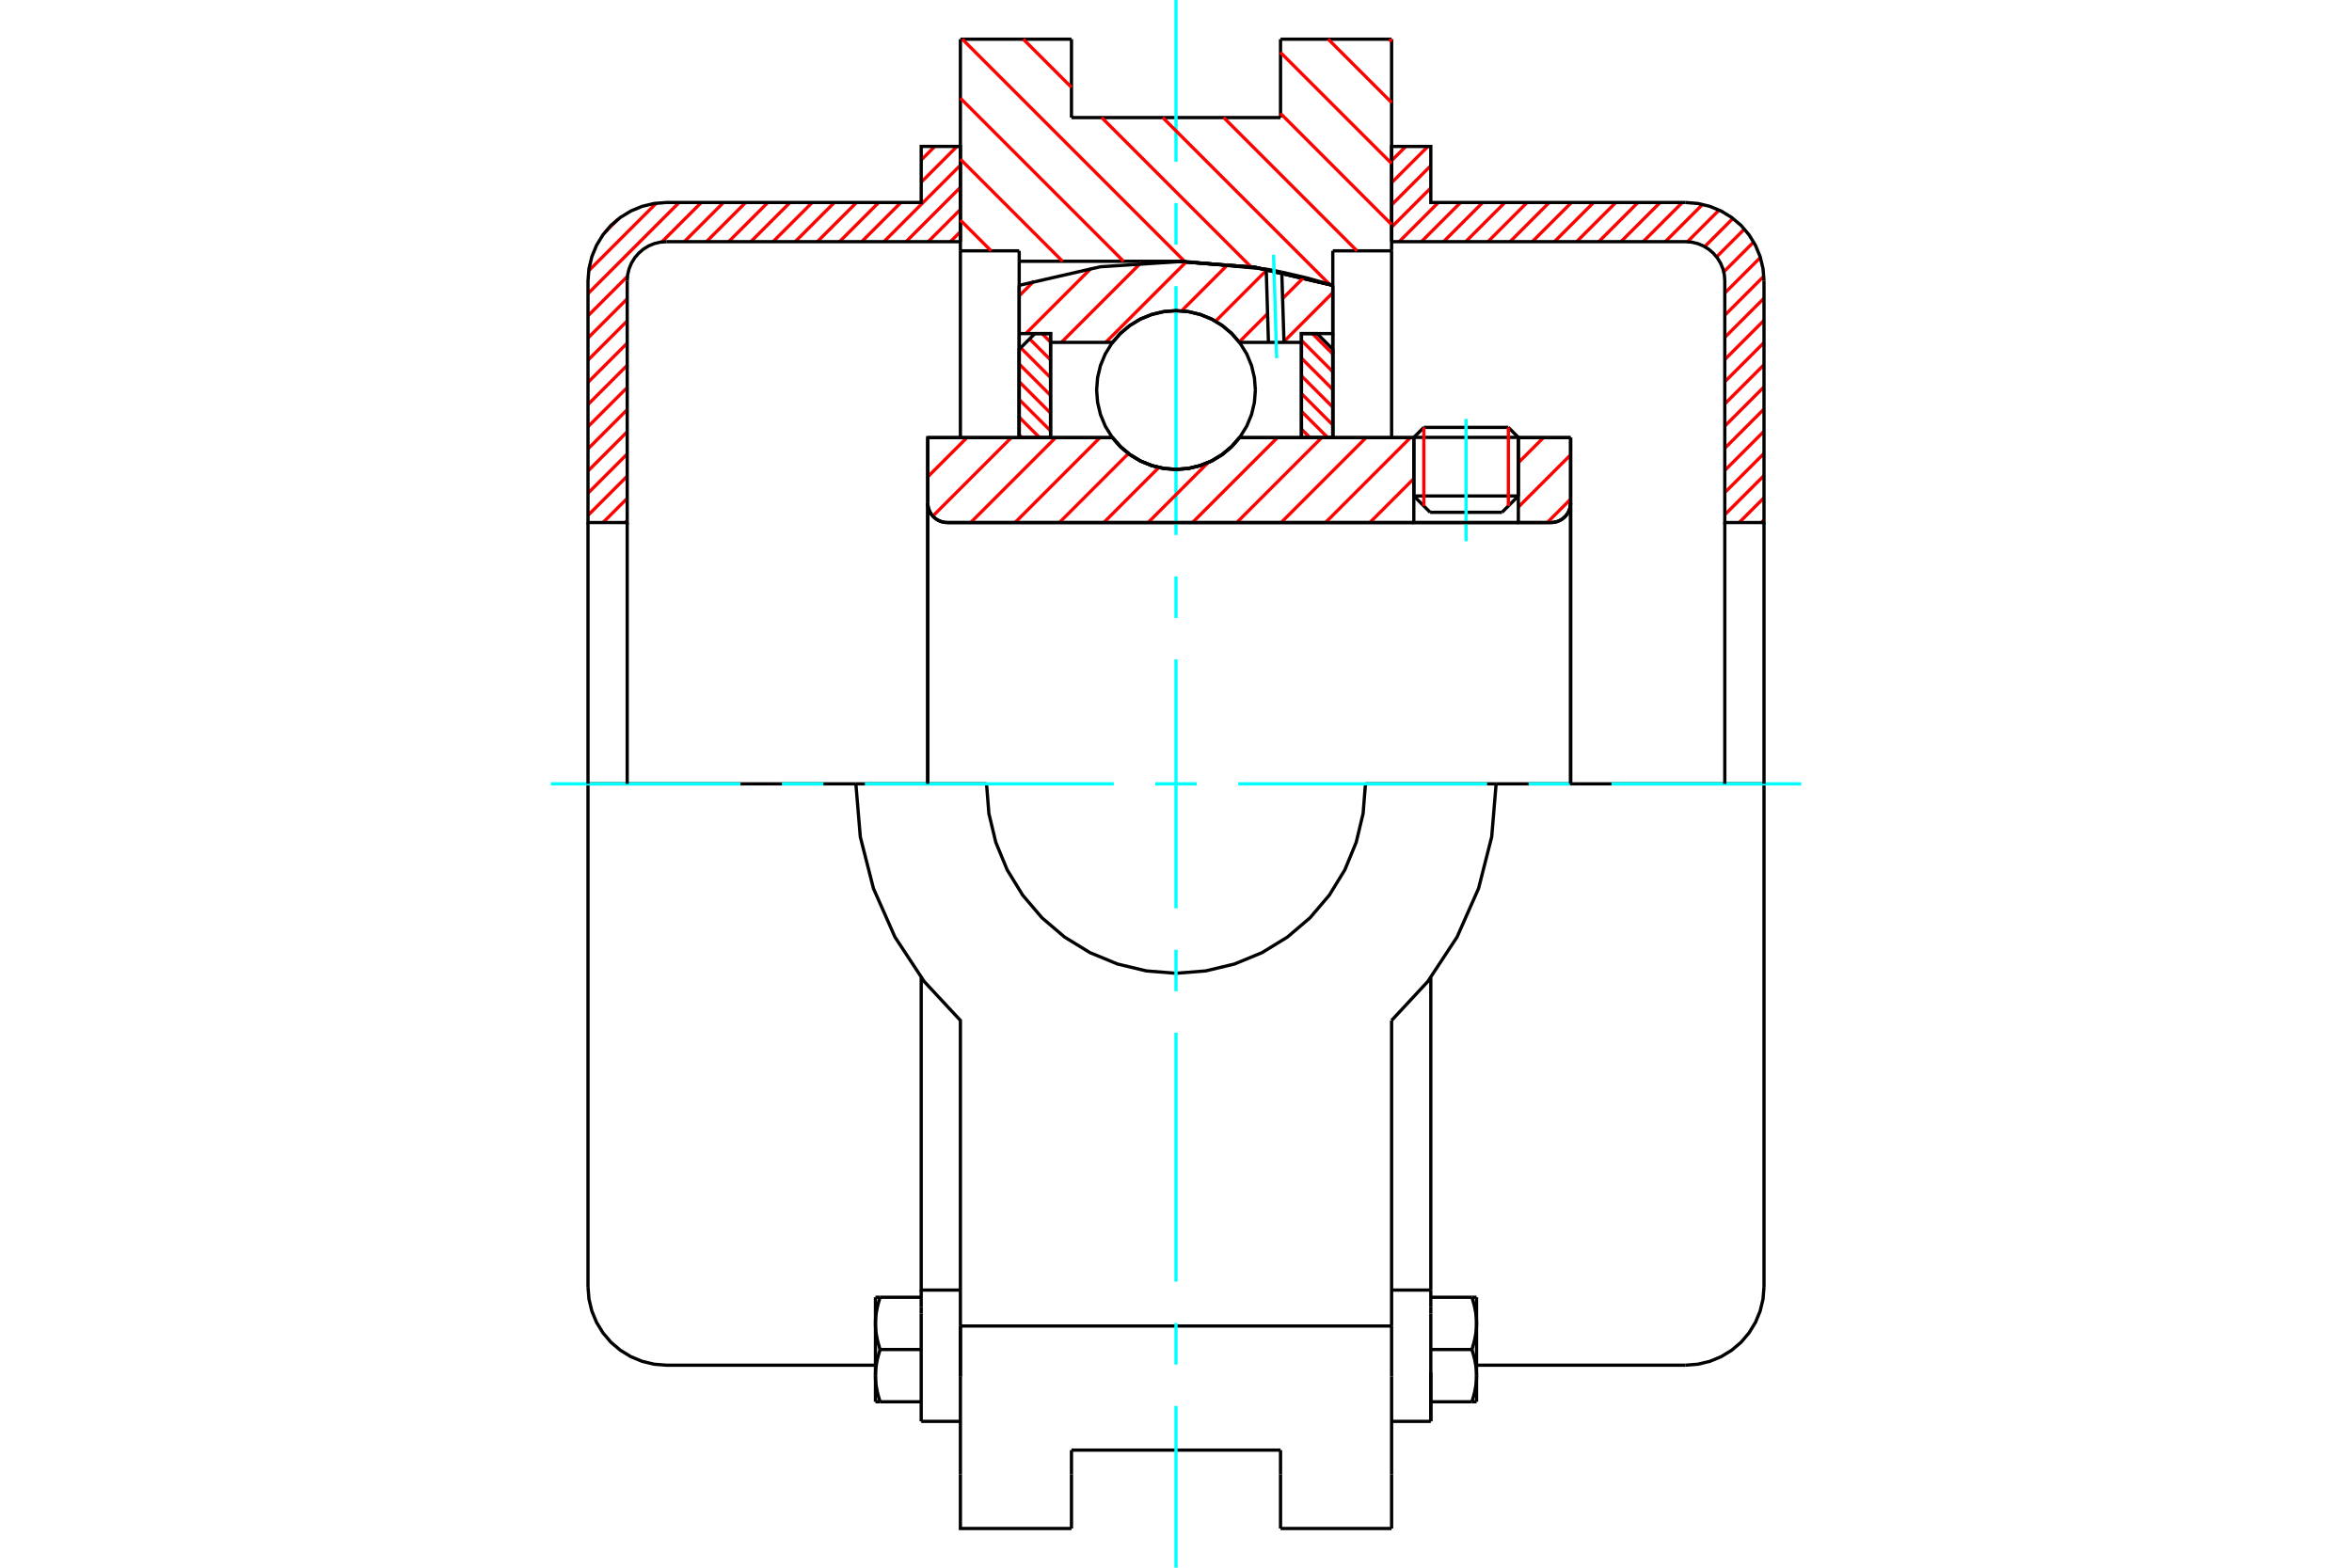 <?xml version="1.0" standalone="no"?>
<!DOCTYPE svg PUBLIC "-//W3C//DTD SVG 1.1//EN"
	"http://www.w3.org/Graphics/SVG/1.1/DTD/svg11.dtd">
<svg xmlns="http://www.w3.org/2000/svg" height="100%" width="100%" viewBox="0 0 36000 24000">
	<rect x="-1800" y="-1200" width="39600" height="26400" style="fill:#FFF"/>
	<g style="fill:none; fill-rule:evenodd" transform="matrix(1 0 0 1 0 0)">
		<g style="fill:none; stroke:#000; stroke-width:50; shape-rendering:geometricPrecision">
			<line x1="23240" y1="6696" x2="21640" y2="6696"/>
			<line x1="21793" y1="6543" x2="23087" y2="6543"/>
			<line x1="21640" y1="7593" x2="23240" y2="7593"/>
			<line x1="22990" y1="7843" x2="21890" y2="7843"/>
			<polyline points="23740,8000 23787,7996 23833,7985 23876,7967 23916,7943 23952,7912 23983,7876 24007,7836 24025,7793 24036,7747 24040,7700"/>
			<line x1="24040" y1="6700" x2="24040" y2="7700"/>
			<line x1="23240" y1="6700" x2="24040" y2="6700"/>
			<line x1="18972" y1="6700" x2="21640" y2="6700"/>
			<polyline points="17028,6700 17152,6841 17296,6961 17457,7058 17630,7128 17813,7172 18000,7186 18187,7172 18370,7128 18543,7058 18704,6961 18848,6841 18972,6700"/>
			<line x1="14200" y1="6700" x2="17028" y2="6700"/>
			<line x1="14200" y1="7700" x2="14200" y2="6700"/>
			<polyline points="14200,7700 14204,7747 14215,7793 14233,7836 14257,7876 14288,7912 14324,7943 14364,7967 14407,7985 14453,7996 14500,8000"/>
			<line x1="23740" y1="8000" x2="14500" y2="8000"/>
			<line x1="24040" y1="7700" x2="24040" y2="12000"/>
			<line x1="14200" y1="7700" x2="14200" y2="12000"/>
			<line x1="21793" y1="6543" x2="21640" y2="6696"/>
			<line x1="23240" y1="6696" x2="23087" y2="6543"/>
			<line x1="22990" y1="7843" x2="23240" y2="7593"/>
			<line x1="21640" y1="7593" x2="21890" y2="7843"/>
			<line x1="21640" y1="6696" x2="21640" y2="7593"/>
			<line x1="23240" y1="7593" x2="23240" y2="6696"/>
			<line x1="21300" y1="600" x2="21300" y2="3840"/>
			<line x1="19600" y1="600" x2="21300" y2="600"/>
			<line x1="19600" y1="1800" x2="19600" y2="600"/>
			<line x1="16400" y1="1800" x2="19600" y2="1800"/>
			<line x1="16400" y1="600" x2="16400" y2="1800"/>
			<line x1="14700" y1="600" x2="16400" y2="600"/>
			<line x1="14700" y1="3840" x2="14700" y2="600"/>
			<line x1="15600" y1="3840" x2="14700" y2="3840"/>
			<line x1="15600" y1="4000" x2="15600" y2="3840"/>
			<line x1="18000" y1="4000" x2="15600" y2="4000"/>
			<polyline points="20400,4368 19214,4093 18000,4000"/>
			<line x1="20400" y1="3840" x2="20400" y2="4368"/>
			<line x1="21300" y1="3840" x2="20400" y2="3840"/>
			<line x1="22900" y1="12000" x2="20900" y2="12000"/>
			<line x1="15100" y1="12000" x2="13100" y2="12000"/>
			<polyline points="15100,12000 15136,12454 15242,12896 15416,13317 15654,13705 15949,14051 16295,14346 16683,14584 17104,14758 17546,14864 18000,14900 18454,14864 18896,14758 19317,14584 19705,14346 20051,14051 20346,13705 20584,13317 20758,12896 20864,12454 20900,12000"/>
			<polyline points="13100,12000 13168,12812 13369,13601 13698,14345 14146,15026 14700,15622 14700,20300"/>
			<line x1="21300" y1="20300" x2="14700" y2="20300"/>
			<line x1="21300" y1="15622" x2="21300" y2="20300"/>
			<polyline points="21300,15622 21854,15026 22302,14345 22631,13601 22832,12812 22900,12000"/>
			<line x1="21300" y1="21075" x2="21300" y2="20300"/>
			<line x1="21300" y1="22570" x2="21300" y2="21075"/>
			<line x1="21300" y1="23400" x2="21300" y2="22570"/>
			<line x1="21300" y1="3840" x2="21300" y2="6700"/>
			<line x1="20400" y1="4368" x2="20400" y2="6700"/>
			<line x1="15600" y1="6700" x2="15600" y2="4000"/>
			<line x1="14700" y1="6700" x2="14700" y2="3840"/>
			<line x1="16400" y1="22570" x2="16400" y2="22200"/>
			<line x1="16400" y1="23400" x2="16400" y2="22570"/>
			<line x1="16400" y1="22200" x2="19600" y2="22200"/>
			<line x1="19600" y1="22570" x2="19600" y2="23400"/>
			<line x1="19600" y1="22200" x2="19600" y2="22570"/>
			<line x1="14700" y1="21075" x2="14700" y2="22570"/>
			<line x1="19600" y1="23400" x2="21300" y2="23400"/>
			<polyline points="14700,22570 14700,23400 16400,23400"/>
			<line x1="14700" y1="21075" x2="14700" y2="20300"/>
			<polyline points="20400,4368 19214,4093 18000,4000"/>
			<line x1="14100" y1="20110" x2="14100" y2="21760"/>
			<line x1="14100" y1="20013" x2="14100" y2="20110"/>
			<line x1="14100" y1="19750" x2="14100" y2="20013"/>
			<polyline points="14100,14966 14100,19750 14700,19750"/>
			<line x1="14700" y1="20300" x2="14700" y2="21075"/>
			<polyline points="13400,21060 13400,21071 13400,21082 13401,21093 13401,21104 13401,21115 13402,21126 13403,21137 13404,21148 13405,21159 13406,21170 13407,21181 13408,21192 13410,21203 13411,21214 13413,21225 13415,21236 13417,21247 13419,21259 13421,21270 13423,21281 13425,21293 13428,21304 13430,21315 13433,21327 13436,21339 13439,21350 13442,21362 13445,21374 13449,21386 13452,21398 13456,21410 13459,21423 13463,21435 13467,21448 13471,21460"/>
			<line x1="13400" y1="21460" x2="13400" y2="21060"/>
			<line x1="13471" y1="21460" x2="13400" y2="21460"/>
			<polyline points="13400,20260 13400,20271 13400,20282 13401,20293 13401,20304 13401,20315 13402,20326 13403,20337 13404,20348 13405,20359 13406,20370 13407,20381 13408,20392 13410,20403 13411,20414 13413,20425 13415,20436 13417,20447 13419,20459 13421,20470 13423,20481 13425,20493 13428,20504 13430,20515 13433,20527 13436,20539 13439,20550 13442,20562 13445,20574 13449,20586 13452,20598 13456,20610 13459,20623 13463,20635 13467,20648 13471,20660"/>
			<line x1="13400" y1="21060" x2="13400" y2="20260"/>
			<polyline points="13471,20660 13467,20673 13463,20685 13459,20698 13456,20710 13452,20722 13449,20734 13445,20746 13442,20758 13439,20770 13436,20782 13433,20793 13430,20805 13428,20817 13425,20828 13423,20839 13421,20851 13419,20862 13417,20873 13415,20884 13413,20895 13411,20907 13410,20918 13408,20929 13407,20940 13406,20951 13405,20962 13404,20973 13403,20984 13402,20994 13401,21005 13401,21016 13401,21027 13400,21038 13400,21049 13400,21060"/>
			<line x1="13400" y1="19860" x2="13471" y2="19860"/>
			<line x1="13400" y1="20260" x2="13400" y2="19860"/>
			<polyline points="13471,19860 13467,19873 13463,19885 13459,19898 13456,19910 13452,19922 13449,19934 13445,19946 13442,19958 13439,19970 13436,19982 13433,19993 13430,20005 13428,20017 13425,20028 13423,20039 13421,20051 13419,20062 13417,20073 13415,20084 13413,20095 13411,20107 13410,20118 13408,20129 13407,20140 13406,20151 13405,20162 13404,20173 13403,20184 13402,20194 13401,20205 13401,20216 13401,20227 13400,20238 13400,20249 13400,20260"/>
			<line x1="14100" y1="20660" x2="13471" y2="20660"/>
			<line x1="14100" y1="19860" x2="13471" y2="19860"/>
			<line x1="14100" y1="21460" x2="13471" y2="21460"/>
			<line x1="10200" y1="12000" x2="9000" y2="12000"/>
			<line x1="13100" y1="12000" x2="10200" y2="12000"/>
			<line x1="9000" y1="12000" x2="9000" y2="19700"/>
			<line x1="14100" y1="21760" x2="14700" y2="21760"/>
			<polyline points="9000,19700 9015,19888 9059,20071 9131,20245 9229,20405 9351,20549 9495,20671 9655,20769 9829,20841 10012,20885 10200,20900 13400,20900"/>
			<line x1="21900" y1="21758" x2="21900" y2="21010"/>
			<line x1="21300" y1="19750" x2="21900" y2="19750"/>
			<line x1="21900" y1="20013" x2="21900" y2="19750"/>
			<line x1="21900" y1="20110" x2="21900" y2="20013"/>
			<line x1="21900" y1="21760" x2="21900" y2="20110"/>
			<line x1="21900" y1="19750" x2="21900" y2="14966"/>
			<line x1="22529" y1="19860" x2="22600" y2="19860"/>
			<polyline points="22600,20260 22600,20249 22600,20238 22599,20227 22599,20216 22599,20205 22598,20194 22597,20184 22596,20173 22595,20162 22594,20151 22593,20140 22592,20129 22590,20118 22589,20107 22587,20095 22585,20084 22583,20073 22581,20062 22579,20051 22577,20039 22575,20028 22572,20017 22570,20005 22567,19993 22564,19982 22561,19970 22558,19958 22555,19946 22551,19934 22548,19922 22544,19910 22541,19898 22537,19885 22533,19873 22529,19860"/>
			<line x1="22600" y1="19860" x2="22600" y2="20260"/>
			<polyline points="22600,21060 22600,21049 22600,21038 22599,21027 22599,21016 22599,21005 22598,20994 22597,20984 22596,20973 22595,20962 22594,20951 22593,20940 22592,20929 22590,20918 22589,20907 22587,20895 22585,20884 22583,20873 22581,20862 22579,20851 22577,20839 22575,20828 22572,20817 22570,20805 22567,20793 22564,20782 22561,20770 22558,20758 22555,20746 22551,20734 22548,20722 22544,20710 22541,20698 22537,20685 22533,20673 22529,20660"/>
			<line x1="22600" y1="20260" x2="22600" y2="21060"/>
			<polyline points="22529,20660 22533,20648 22537,20635 22541,20623 22544,20610 22548,20598 22551,20586 22555,20574 22558,20562 22561,20550 22564,20539 22567,20527 22570,20515 22572,20504 22575,20493 22577,20481 22579,20470 22581,20459 22583,20447 22585,20436 22587,20425 22589,20414 22590,20403 22592,20392 22593,20381 22594,20370 22595,20359 22596,20348 22597,20337 22598,20326 22599,20315 22599,20304 22599,20293 22600,20282 22600,20271 22600,20260"/>
			<line x1="22600" y1="21460" x2="22529" y2="21460"/>
			<line x1="22600" y1="21060" x2="22600" y2="21460"/>
			<polyline points="22529,21460 22533,21448 22537,21435 22541,21423 22544,21410 22548,21398 22551,21386 22555,21374 22558,21362 22561,21350 22564,21339 22567,21327 22570,21315 22572,21304 22575,21293 22577,21281 22579,21270 22581,21259 22583,21247 22585,21236 22587,21225 22589,21214 22590,21203 22592,21192 22593,21181 22594,21170 22595,21159 22596,21148 22597,21137 22598,21126 22599,21115 22599,21104 22599,21093 22600,21082 22600,21071 22600,21060"/>
			<line x1="21900" y1="21460" x2="22529" y2="21460"/>
			<line x1="21900" y1="20660" x2="22529" y2="20660"/>
			<line x1="21900" y1="19860" x2="22529" y2="19860"/>
			<polyline points="27000,12000 25800,12000 22900,12000"/>
			<line x1="27000" y1="19700" x2="27000" y2="12000"/>
			<line x1="21300" y1="21760" x2="21900" y2="21760"/>
			<polyline points="25800,20900 25988,20885 26171,20841 26345,20769 26505,20671 26649,20549 26771,20405 26869,20245 26941,20071 26985,19888 27000,19700"/>
			<line x1="22600" y1="20900" x2="25800" y2="20900"/>
		</g>
		<g style="fill:none; stroke:#0FF; stroke-width:50; shape-rendering:geometricPrecision">
			<line x1="22440" y1="8286" x2="22440" y2="6413"/>
			<line x1="8430" y1="12000" x2="11333" y2="12000"/>
			<line x1="11968" y1="12000" x2="12603" y2="12000"/>
			<line x1="13238" y1="12000" x2="17048" y2="12000"/>
			<line x1="17683" y1="12000" x2="18317" y2="12000"/>
			<line x1="18952" y1="12000" x2="22762" y2="12000"/>
			<line x1="23397" y1="12000" x2="24032" y2="12000"/>
			<line x1="24667" y1="12000" x2="27570" y2="12000"/>
			<line x1="18000" y1="24000" x2="18000" y2="21525"/>
			<line x1="18000" y1="20890" x2="18000" y2="20255"/>
			<line x1="18000" y1="19620" x2="18000" y2="15810"/>
			<line x1="18000" y1="15175" x2="18000" y2="14540"/>
			<line x1="18000" y1="13905" x2="18000" y2="10095"/>
			<line x1="18000" y1="9460" x2="18000" y2="8825"/>
			<line x1="18000" y1="8190" x2="18000" y2="4380"/>
			<line x1="18000" y1="3745" x2="18000" y2="3110"/>
			<line x1="18000" y1="2475" x2="18000" y2="0"/>
		</g>
		<g style="fill:none; stroke:#F00; stroke-width:50; shape-rendering:geometricPrecision">
			<line x1="27000" y1="7959" x2="26959" y2="8000"/>
			<line x1="27000" y1="7620" x2="26620" y2="8000"/>
			<line x1="27000" y1="7280" x2="26400" y2="7880"/>
			<line x1="27000" y1="6941" x2="26400" y2="7541"/>
			<line x1="27000" y1="6602" x2="26400" y2="7202"/>
			<line x1="27000" y1="6262" x2="26400" y2="6862"/>
			<line x1="27000" y1="5923" x2="26400" y2="6523"/>
			<line x1="27000" y1="5583" x2="26400" y2="6183"/>
			<line x1="27000" y1="5244" x2="26400" y2="5844"/>
			<line x1="27000" y1="4904" x2="26400" y2="5504"/>
			<line x1="27000" y1="4565" x2="26400" y2="5165"/>
			<line x1="26998" y1="4228" x2="26400" y2="4826"/>
			<line x1="26945" y1="3941" x2="26400" y2="4486"/>
			<line x1="26842" y1="3705" x2="26384" y2="4163"/>
			<line x1="26700" y1="3507" x2="26274" y2="3933"/>
			<line x1="26524" y1="3344" x2="26092" y2="3776"/>
			<line x1="26313" y1="3215" x2="25828" y2="3701"/>
			<line x1="26060" y1="3129" x2="25489" y2="3700"/>
			<line x1="25750" y1="3100" x2="25150" y2="3700"/>
			<line x1="25410" y1="3100" x2="24810" y2="3700"/>
			<line x1="25071" y1="3100" x2="24471" y2="3700"/>
			<line x1="24732" y1="3100" x2="24132" y2="3700"/>
			<line x1="24392" y1="3100" x2="23792" y2="3700"/>
			<line x1="24053" y1="3100" x2="23453" y2="3700"/>
			<line x1="23713" y1="3100" x2="23113" y2="3700"/>
			<line x1="23374" y1="3100" x2="22774" y2="3700"/>
			<line x1="23034" y1="3100" x2="22434" y2="3700"/>
			<line x1="22695" y1="3100" x2="22095" y2="3700"/>
			<line x1="22356" y1="3100" x2="21756" y2="3700"/>
			<line x1="22016" y1="3100" x2="21416" y2="3700"/>
			<line x1="21900" y1="2877" x2="21300" y2="3477"/>
			<line x1="21900" y1="2537" x2="21300" y2="3137"/>
			<line x1="21856" y1="2242" x2="21300" y2="2798"/>
			<line x1="21517" y1="2242" x2="21300" y2="2459"/>
		</g>
		<g style="fill:none; stroke:#000; stroke-width:50; shape-rendering:geometricPrecision">
			<polyline points="21300,3700 21300,2242 21900,2242 21900,3100 25800,3100"/>
			<polyline points="27000,4300 26985,4112 26941,3929 26869,3755 26771,3595 26649,3451 26505,3329 26345,3231 26171,3159 25988,3115 25800,3100"/>
			<polyline points="27000,4300 27000,8000 26400,8000 26400,4300 26393,4206 26371,4115 26335,4028 26285,3947 26224,3876 26153,3815 26072,3765 25985,3729 25894,3707 25800,3700 21300,3700"/>
			<line x1="27000" y1="12000" x2="27000" y2="8000"/>
			<line x1="26400" y1="8000" x2="26400" y2="12000"/>
		</g>
		<g style="fill:none; stroke:#F00; stroke-width:50; shape-rendering:geometricPrecision">
			<line x1="14700" y1="3547" x2="14547" y2="3700"/>
			<line x1="14700" y1="3207" x2="14207" y2="3700"/>
			<line x1="14700" y1="2868" x2="13868" y2="3700"/>
			<line x1="9600" y1="7968" x2="9568" y2="8000"/>
			<line x1="14700" y1="2529" x2="13529" y2="3700"/>
			<line x1="9600" y1="7629" x2="9229" y2="8000"/>
			<line x1="14647" y1="2242" x2="14100" y2="2789"/>
			<line x1="13789" y1="3100" x2="13189" y2="3700"/>
			<line x1="9600" y1="7289" x2="9000" y2="7889"/>
			<line x1="14308" y1="2242" x2="14100" y2="2450"/>
			<line x1="13450" y1="3100" x2="12850" y2="3700"/>
			<line x1="9600" y1="6950" x2="9000" y2="7550"/>
			<line x1="13110" y1="3100" x2="12510" y2="3700"/>
			<line x1="9600" y1="6610" x2="9000" y2="7210"/>
			<line x1="12771" y1="3100" x2="12171" y2="3700"/>
			<line x1="9600" y1="6271" x2="9000" y2="6871"/>
			<line x1="12432" y1="3100" x2="11832" y2="3700"/>
			<line x1="9600" y1="5932" x2="9000" y2="6532"/>
			<line x1="12092" y1="3100" x2="11492" y2="3700"/>
			<line x1="9600" y1="5592" x2="9000" y2="6192"/>
			<line x1="11753" y1="3100" x2="11153" y2="3700"/>
			<line x1="9600" y1="5253" x2="9000" y2="5853"/>
			<line x1="11413" y1="3100" x2="10813" y2="3700"/>
			<line x1="9600" y1="4913" x2="9000" y2="5513"/>
			<line x1="11074" y1="3100" x2="10474" y2="3700"/>
			<line x1="9600" y1="4574" x2="9000" y2="5174"/>
			<line x1="10734" y1="3100" x2="10130" y2="3704"/>
			<line x1="9604" y1="4230" x2="9000" y2="4834"/>
			<line x1="10395" y1="3100" x2="9000" y2="4495"/>
			<line x1="10046" y1="3110" x2="9010" y2="4146"/>
			<line x1="9461" y1="3355" x2="9255" y2="3561"/>
		</g>
		<g style="fill:none; stroke:#000; stroke-width:50; shape-rendering:geometricPrecision">
			<polyline points="14700,3700 14700,2242 14100,2242 14100,3100 10200,3100 10012,3115 9829,3159 9655,3231 9495,3329 9351,3451 9229,3595 9131,3755 9059,3929 9015,4112 9000,4300 9000,8000 9600,8000 9600,4300"/>
			<polyline points="10200,3700 10106,3707 10015,3729 9928,3765 9847,3815 9776,3876 9715,3947 9665,4028 9629,4115 9607,4206 9600,4300"/>
			<line x1="10200" y1="3700" x2="14700" y2="3700"/>
			<line x1="9000" y1="12000" x2="9000" y2="8000"/>
			<line x1="9600" y1="8000" x2="9600" y2="12000"/>
		</g>
		<g style="fill:none; stroke:#F00; stroke-width:50; shape-rendering:geometricPrecision">
			<line x1="21264" y1="600" x2="21300" y2="636"/>
			<line x1="20330" y1="600" x2="21300" y2="1570"/>
			<line x1="19600" y1="803" x2="21300" y2="2503"/>
			<line x1="19600" y1="1737" x2="21300" y2="3437"/>
			<line x1="18730" y1="1800" x2="20770" y2="3840"/>
			<line x1="17797" y1="1800" x2="20352" y2="4355"/>
			<line x1="15663" y1="600" x2="16400" y2="1337"/>
			<line x1="16863" y1="1800" x2="19150" y2="4087"/>
			<line x1="14730" y1="600" x2="18134" y2="4004"/>
			<line x1="14700" y1="1503" x2="17197" y2="4000"/>
			<line x1="14700" y1="2437" x2="16263" y2="4000"/>
			<line x1="14700" y1="3370" x2="15170" y2="3840"/>
		</g>
		<g style="fill:none; stroke:#000; stroke-width:50; shape-rendering:geometricPrecision">
			<polyline points="20400,4368 19214,4093 18000,4000"/>
		</g>
		<g style="fill:none; stroke:#F00; stroke-width:50; shape-rendering:geometricPrecision">
			<line x1="23087" y1="6543" x2="23087" y2="7746"/>
			<line x1="21793" y1="7746" x2="21793" y2="6543"/>
			<line x1="15600" y1="6659" x2="15641" y2="6700"/>
			<line x1="15600" y1="6387" x2="15913" y2="6700"/>
			<line x1="15600" y1="6116" x2="16080" y2="6596"/>
			<line x1="15600" y1="5844" x2="16080" y2="6324"/>
			<line x1="15600" y1="5573" x2="16080" y2="6053"/>
			<line x1="15623" y1="5324" x2="16080" y2="5781"/>
			<line x1="15759" y1="5188" x2="16080" y2="5510"/>
			<line x1="15949" y1="5107" x2="16080" y2="5238"/>
		</g>
		<g style="fill:none; stroke:#000; stroke-width:50; shape-rendering:geometricPrecision">
			<polyline points="16080,6700 16080,5107 15840,5107 15600,5347 15600,6700 16080,6700"/>
		</g>
		<g style="fill:none; stroke:#F00; stroke-width:50; shape-rendering:geometricPrecision">
			<line x1="20087" y1="5107" x2="20400" y2="5419"/>
			<line x1="19920" y1="5211" x2="20400" y2="5691"/>
			<line x1="19920" y1="5483" x2="20400" y2="5963"/>
			<line x1="19920" y1="5754" x2="20400" y2="6234"/>
			<line x1="19920" y1="6026" x2="20400" y2="6506"/>
			<line x1="19920" y1="6297" x2="20323" y2="6700"/>
			<line x1="19920" y1="6569" x2="20051" y2="6700"/>
		</g>
		<g style="fill:none; stroke:#000; stroke-width:50; shape-rendering:geometricPrecision">
			<polyline points="19920,6700 19920,5107 20160,5107 20400,5347 20400,6700 19920,6700"/>
			<polyline points="19215,5971 19200,5781 19156,5596 19083,5419 18983,5257 18859,5112 18714,4988 18552,4888 18375,4815 18190,4771 18000,4756 17810,4771 17625,4815 17448,4888 17286,4988 17141,5112 17017,5257 16917,5419 16844,5596 16800,5781 16785,5971 16800,6161 16844,6346 16917,6523 17017,6685 17141,6830 17286,6954 17448,7054 17625,7127 17810,7171 18000,7186 18190,7171 18375,7127 18552,7054 18714,6954 18859,6830 18983,6685 19083,6523 19156,6346 19200,6161 19215,5971"/>
		</g>
		<g style="fill:none; stroke:#F00; stroke-width:50; shape-rendering:geometricPrecision">
			<line x1="20400" y1="4481" x2="19652" y2="5229"/>
			<line x1="19958" y1="4245" x2="19632" y2="4571"/>
			<line x1="19402" y1="4801" x2="18967" y2="5236"/>
			<line x1="19381" y1="4142" x2="18605" y2="4918"/>
			<line x1="18802" y1="4042" x2="18085" y2="4760"/>
			<line x1="18160" y1="4006" x2="16924" y2="5242"/>
			<line x1="17467" y1="4020" x2="16245" y2="5242"/>
			<line x1="16698" y1="4110" x2="15701" y2="5107"/>
			<line x1="15828" y1="4302" x2="15600" y2="4529"/>
		</g>
		<g style="fill:none; stroke:#000; stroke-width:50; shape-rendering:geometricPrecision">
			<polyline points="15600,6700 15600,5107 15600,4368"/>
			<polyline points="19381,4120 18113,4001 16842,4084 15600,4368"/>
			<polyline points="19619,4166 19500,4142 19381,4120"/>
			<polyline points="20400,4368 20012,4257 19619,4166"/>
			<polyline points="20400,4368 20400,5107 19920,5107 19920,5242 19920,6700"/>
			<polyline points="19920,5242 19653,5242 19415,5242 18972,5242 18848,5101 18704,4981 18543,4884 18370,4814 18187,4770 18000,4756 17813,4770 17630,4814 17457,4884 17296,4981 17152,5101 17028,5242 16080,5242 16080,6700"/>
			<polyline points="16080,5242 16080,5107 15600,5107"/>
			<line x1="20400" y1="5107" x2="20400" y2="6700"/>
		</g>
		<g style="fill:none; stroke:#0FF; stroke-width:50; shape-rendering:geometricPrecision">
			<line x1="19541" y1="5484" x2="19493" y2="3900"/>
		</g>
		<g style="fill:none; stroke:#000; stroke-width:50; shape-rendering:geometricPrecision">
			<line x1="19415" y1="5242" x2="19381" y2="4120"/>
			<line x1="19653" y1="5242" x2="19619" y2="4166"/>
		</g>
		<g style="fill:none; stroke:#F00; stroke-width:50; shape-rendering:geometricPrecision">
			<line x1="24040" y1="7642" x2="23682" y2="8000"/>
			<line x1="24040" y1="6963" x2="23240" y2="7763"/>
			<line x1="23624" y1="6700" x2="23240" y2="7084"/>
			<line x1="21640" y1="7327" x2="20967" y2="8000"/>
			<line x1="21588" y1="6700" x2="20288" y2="8000"/>
			<line x1="20909" y1="6700" x2="19609" y2="8000"/>
			<line x1="20230" y1="6700" x2="18930" y2="8000"/>
			<line x1="19552" y1="6700" x2="18252" y2="8000"/>
			<line x1="18491" y1="7082" x2="17573" y2="8000"/>
			<line x1="17737" y1="7157" x2="16894" y2="8000"/>
			<line x1="17272" y1="6943" x2="16215" y2="8000"/>
			<line x1="16836" y1="6700" x2="15536" y2="8000"/>
			<line x1="16157" y1="6700" x2="14857" y2="8000"/>
			<line x1="15479" y1="6700" x2="14278" y2="7901"/>
			<line x1="14800" y1="6700" x2="14200" y2="7300"/>
		</g>
		<g style="fill:none; stroke:#000; stroke-width:50; shape-rendering:geometricPrecision">
			<line x1="24040" y1="12000" x2="24040" y2="6700"/>
			<polyline points="23740,8000 23787,7996 23833,7985 23876,7967 23916,7943 23952,7912 23983,7876 24007,7836 24025,7793 24036,7747 24040,7700"/>
			<polyline points="23740,8000 23240,8000 23240,6700"/>
			<polyline points="23240,8000 21640,8000 21640,6700"/>
			<line x1="21640" y1="8000" x2="14500" y2="8000"/>
			<polyline points="14200,7700 14204,7747 14215,7793 14233,7836 14257,7876 14288,7912 14324,7943 14364,7967 14407,7985 14453,7996 14500,8000"/>
			<polyline points="14200,7700 14200,6700 14680,6700 17028,6700 17152,6841 17296,6961 17457,7058 17630,7128 17813,7172 18000,7186 18187,7172 18370,7128 18543,7058 18704,6961 18848,6841 18972,6700 21640,6700"/>
			<line x1="23240" y1="6700" x2="24040" y2="6700"/>
			<line x1="14200" y1="12000" x2="14200" y2="7700"/>
		</g>
	</g>
</svg>
